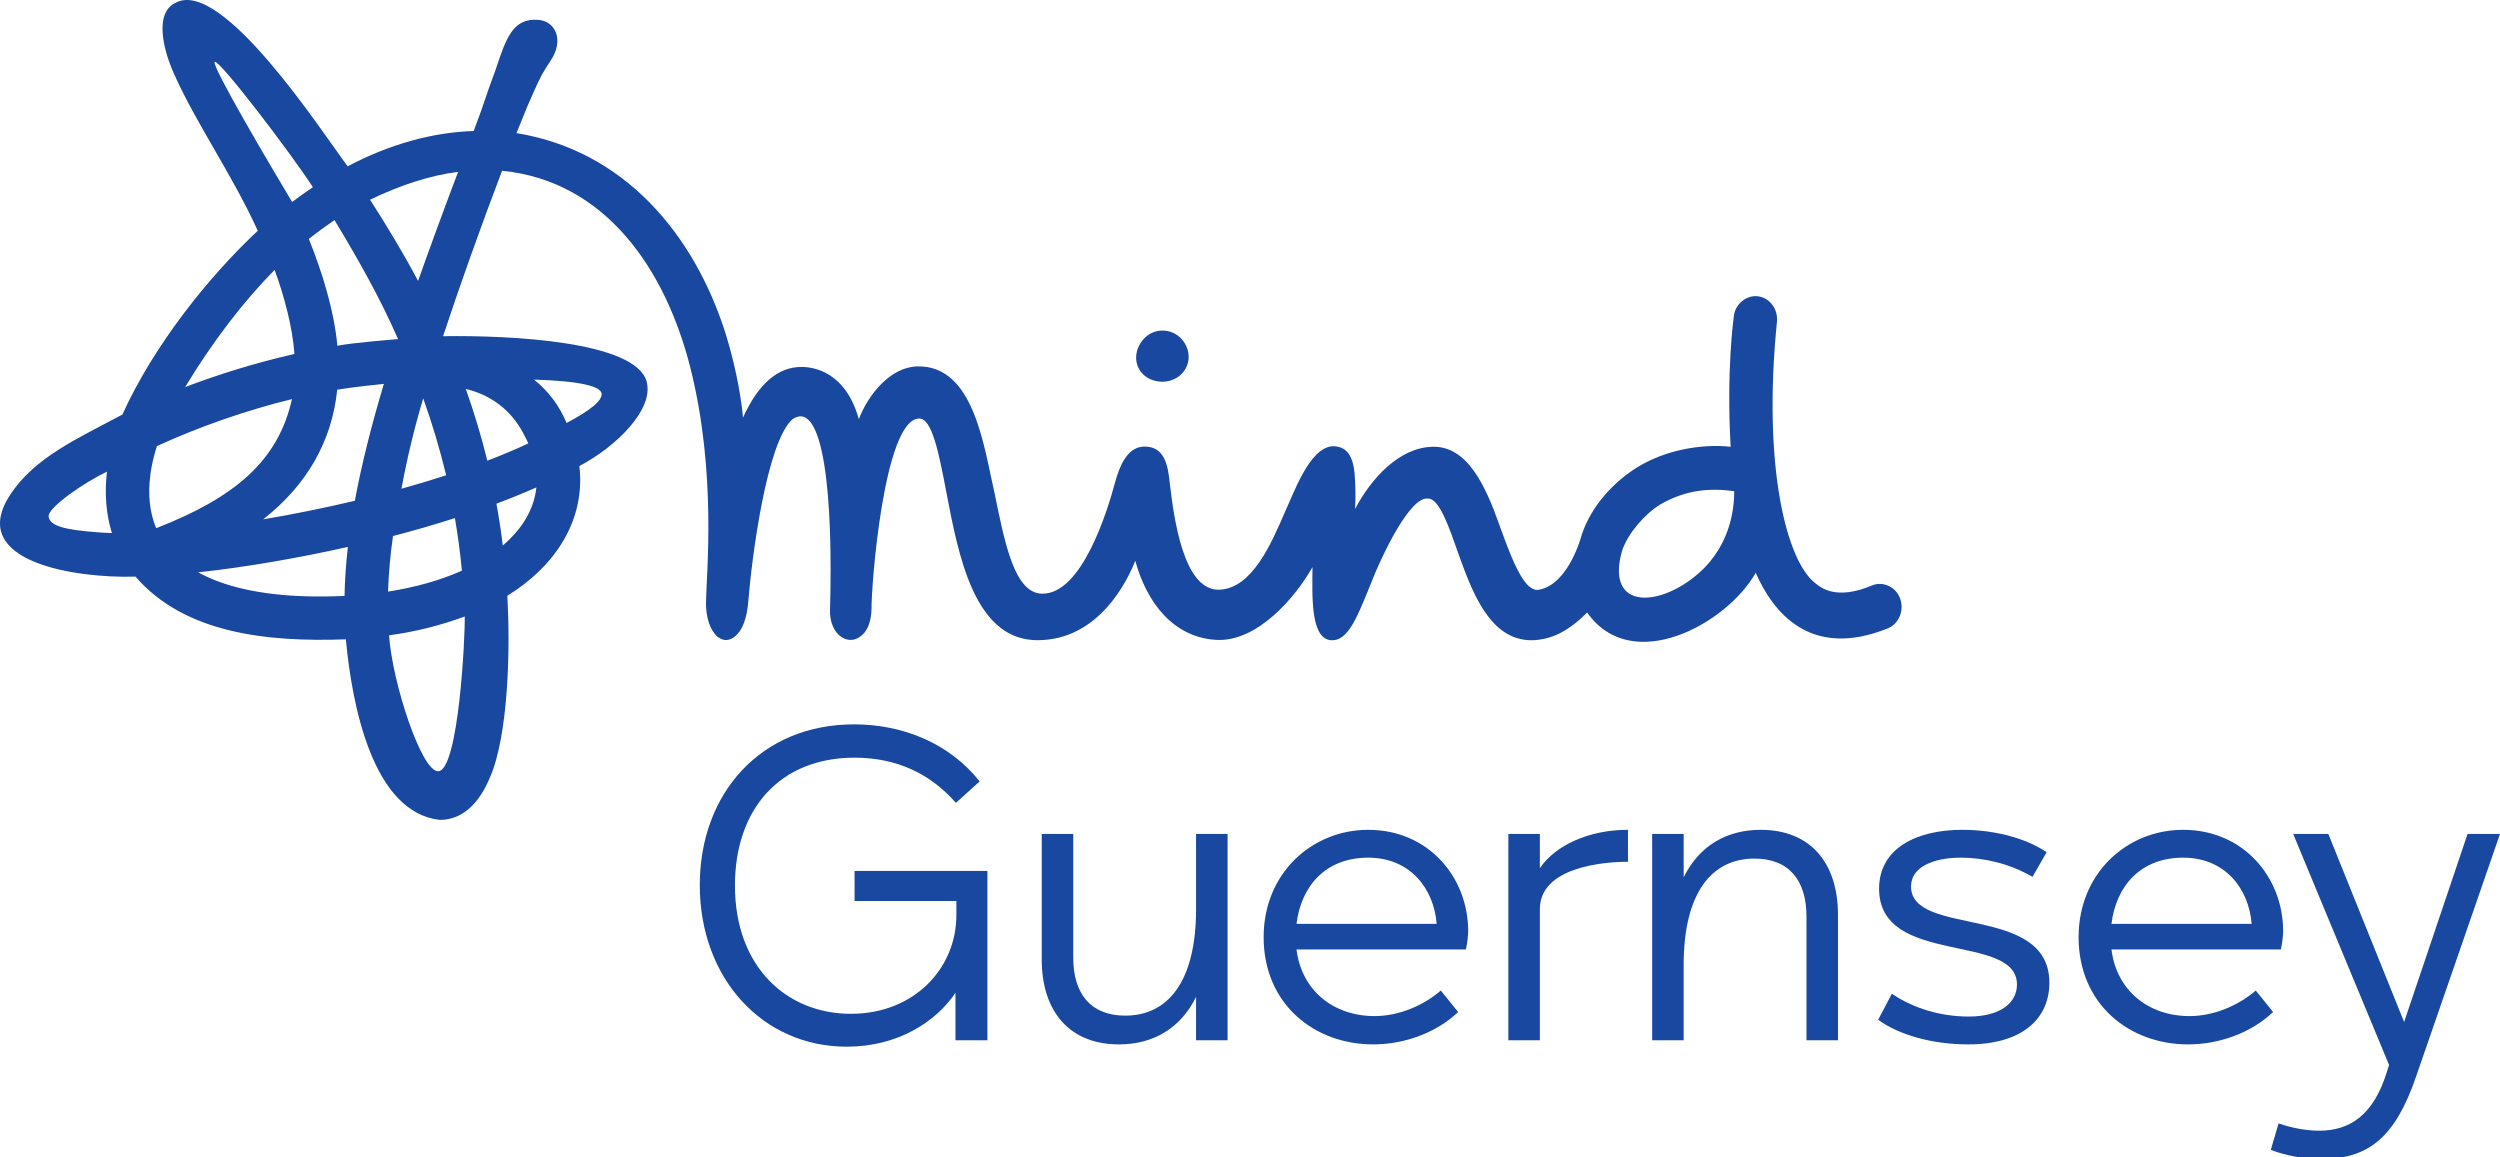 <?xml version="1.0" encoding="UTF-8" standalone="no"?>
<!DOCTYPE svg PUBLIC "-//W3C//DTD SVG 1.1//EN" "http://www.w3.org/Graphics/SVG/1.1/DTD/svg11.dtd">
<svg width="100%" height="100%" viewBox="0 0 216 100" version="1.1" xmlns="http://www.w3.org/2000/svg" xmlns:xlink="http://www.w3.org/1999/xlink" xml:space="preserve" xmlns:serif="http://www.serif.com/" style="fill-rule:evenodd;clip-rule:evenodd;stroke-linejoin:round;stroke-miterlimit:2;">
    <g transform="matrix(1,0,0,1,100.361,28.521)">
        <path d="M0,4.459L0.08,4.459C1.309,4.459 2.301,3.546 2.339,2.38C2.35,1.799 2.142,1.235 1.755,0.8C1.346,0.334 0.761,0.058 0.14,0.04C-1.211,0 -2.163,1.189 -2.199,2.324C-2.221,3.52 -1.296,4.416 0,4.459" style="fill:rgb(24,72,159);fill-rule:nonzero;"/>
    </g>
    <g transform="matrix(1,0,0,1,146.179,18.956)">
        <path d="M0,31.053C-3.405,33.609 -7.417,33.414 -6.021,28.599C-5.532,27.136 -4.074,25.454 -2.735,24.633C-0.534,23.359 1.536,23.19 3.657,23.482C3.663,25.174 3.246,28.62 -0.005,31.053L0,31.053ZM-110.056,5.317C-111.337,2.896 -112.855,0.396 -114.207,-1.699C-111.694,-2.922 -109.013,-3.813 -106.597,-4.105C-107.772,-1.012 -109.013,2.361 -110.056,5.317M-107.631,22.107C-108.87,22.512 -110.16,22.9 -111.492,23.272C-111.009,20.636 -110.382,18.029 -109.614,15.463C-108.835,17.64 -108.173,19.858 -107.631,22.107M-106.271,30.349C-108.101,31.169 -110.256,31.784 -112.653,32.161C-112.598,30.553 -112.454,28.949 -112.222,27.357C-110.365,26.873 -108.577,26.353 -106.875,25.807C-106.617,27.305 -106.415,28.819 -106.271,30.349M-108.301,47.678C-109.745,47.796 -112.291,40.012 -112.565,35.936C-110.332,35.636 -108.14,35.09 -106.027,34.308C-105.979,35.949 -106.543,47.53 -108.301,47.678M-100.533,19.356C-101.624,19.867 -102.894,20.397 -104.074,20.85C-104.59,18.754 -105.211,16.684 -105.935,14.65C-102.147,15.558 -100.959,18.445 -100.533,19.356M-94.201,15.049C-94.115,15.674 -95.306,16.578 -97.227,17.591C-97.83,16.123 -98.797,14.832 -100.037,13.842C-95.938,13.966 -94.286,14.438 -94.201,15.049M-102.737,28.174C-102.886,26.961 -103.069,25.756 -103.287,24.56C-102.067,24.103 -100.952,23.651 -99.832,23.155C-100.059,25.16 -101.129,26.791 -102.737,28.174M-115.526,24.31C-118.074,24.917 -120.73,25.457 -123.445,25.918C-119.698,22.986 -117.503,19.206 -117.043,14.712C-115.856,14.51 -113.22,14.223 -113.012,14.211C-114.051,17.659 -114.97,21.3 -115.519,24.31L-115.526,24.31ZM-116.419,32.531C-120.837,32.738 -124.505,32.321 -127.288,31.296C-127.897,31.073 -128.489,30.805 -129.059,30.493C-124.964,30.058 -120.196,29.215 -116.121,28.298C-116.289,29.771 -116.386,31.179 -116.412,32.531L-116.419,32.531ZM-133.195,22.082C-133.079,21.233 -132.887,20.396 -132.619,19.583C-128.866,17.872 -124.961,16.515 -120.956,15.527C-122.137,20.882 -125.937,24.056 -132.685,26.68C-133.241,25.346 -133.414,23.806 -133.188,22.082L-133.195,22.082ZM-122.452,4.363C-121.607,6.67 -120.901,9.351 -120.738,11.626C-123.949,12.359 -127.105,13.315 -130.182,14.487C-127.825,10.587 -125.151,7.094 -122.452,4.363M-127.623,-13.61C-127.254,-13.854 -121.035,-5.712 -119.147,-2.783C-119.679,-2.42 -120.417,-1.903 -120.941,-1.506C-122.491,-4.095 -127.991,-13.367 -127.623,-13.61M-111.785,10.343C-112.462,10.397 -115.81,10.672 -117.03,10.915C-117.305,7.919 -118.329,4.57 -119.496,1.69C-118.806,1.134 -117.981,0.54 -117.279,0.06C-115.401,3.162 -113.362,6.726 -111.785,10.343M-137.691,27.039C-140.725,26.818 -141.852,26.458 -141.977,25.692C-142.106,24.899 -138.74,22.637 -136.938,21.796C-137.157,23.672 -137.017,25.456 -136.511,27.097C-136.921,27.089 -137.314,27.07 -137.691,27.039M17.988,32.752C17.647,31.769 16.506,31.217 15.55,31.634C12.488,32.921 11.151,31.827 10.71,31.469C8.212,29.631 6.082,21.48 7.349,8.849C7.458,7.761 6.734,6.772 5.707,6.644C4.68,6.515 3.713,7.352 3.621,8.384C3.598,8.598 2.973,13.058 3.349,19.642C0.663,19.37 -2.369,19.977 -4.694,21.403C-6.755,22.667 -8.689,24.769 -9.506,27.213C-9.506,27.213 -10.599,31.529 -13.212,31.997C-14.358,32.203 -15.337,30.041 -16.625,26.418C-17.805,23.103 -19.37,19.532 -22.44,19.649C-25.273,19.72 -27.703,22.357 -29.101,25.021C-29.041,23.979 -29.057,22.934 -29.148,21.894C-29.311,20.314 -29.891,19.605 -31.037,19.597C-33.057,19.696 -34.448,23.789 -35.153,25.264C-36.349,28.039 -37.986,31.84 -40.78,31.993C-43.968,32.165 -44.764,25.631 -45.107,22.839C-45.264,21.148 -45.607,19.582 -47.35,19.629C-48.836,19.666 -49.489,21.442 -49.851,22.775C-50.465,25.05 -52.684,32.456 -56.184,32.337C-58.501,32.249 -59.339,28.128 -60.226,23.764C-61.171,19.646 -62.011,12.614 -66.889,12.701C-69.189,12.731 -71.119,15.039 -71.976,17.256C-73.112,13.209 -75.798,12.753 -76.922,12.748C-78.97,12.739 -80.663,14.21 -81.987,17.127C-82.061,16.113 -82.443,13.238 -83.469,9.926C-86.209,1.198 -92.323,-5.97 -101.556,-7.453C-100.631,-9.758 -100.588,-9.844 -100.039,-11.078C-99.501,-12.289 -99.244,-12.763 -98.623,-13.687C-97.404,-15.489 -98.182,-17.135 -99.685,-17.241C-101.848,-17.396 -102.437,-15.707 -103.321,-13.04C-104.384,-10.17 -104.202,-10.407 -105.253,-7.637C-108.842,-7.52 -112.526,-6.493 -116.143,-4.587C-118.354,-7.542 -126.95,-20.829 -130.971,-18.733C-132.816,-17.907 -132.152,-14.855 -131.184,-12.671C-129.387,-8.539 -126.049,-3.764 -123.908,0.983C-128.121,4.919 -132.88,10.854 -135.606,16.863C-139.379,18.886 -143.254,20.574 -145.355,23.88C-149.002,29.596 -139.667,31.024 -134.476,30.863C-130.226,35.774 -123.112,36.53 -116.296,36.283C-115.758,42.094 -113.934,51.251 -108.179,51.882C-106.889,51.882 -105.11,51.245 -103.85,48.222C-102.267,44.615 -102.069,37.198 -102.349,32.52C-98.217,29.975 -95.579,26.001 -96.119,21.305C-92.979,19.665 -89.656,16.43 -90.308,14.017C-91.252,10.522 -102.141,10.002 -107.898,10.092C-106.557,6.011 -104.544,0.366 -102.799,-4.205C-93.806,-3.305 -88.667,4.374 -86.534,12.809C-84.228,21.947 -85.156,30.676 -85.181,33.101C-85.209,35.828 -83.548,37.351 -82.265,35.58C-81.862,34.983 -81.612,34.096 -81.52,32.944C-81.25,29.496 -79.966,19.213 -77.693,17.253C-75.021,15.492 -74.19,23.865 -74.464,33.663C-74.581,35.924 -72.731,37.174 -71.477,35.689C-71.11,35.217 -70.903,34.516 -70.879,33.664C-70.923,31.894 -69.83,17.255 -66.772,17.206C-65.642,17.14 -65.028,20.357 -64.433,23.473C-63.902,26.265 -63.299,29.43 -62.173,31.922C-60.826,34.903 -58.985,36.354 -56.543,36.357C-51.23,36.357 -48.76,31.198 -48.091,29.493C-47.093,33.143 -44.76,36.162 -41.015,36.334C-37.576,36.472 -34.314,32.761 -32.781,30.042C-32.79,32.394 -33.002,36.27 -31.143,36.363C-29.712,36.43 -28.918,34.343 -27.918,31.917C-26.679,28.675 -24.28,23.907 -22.815,24.125C-21.812,24.035 -20.895,26.858 -20.232,28.721C-19.012,32.125 -17.492,36.361 -13.858,36.361C-12.095,36.335 -10.62,35.534 -9.046,33.964C-5.188,39.475 3.049,34.926 5.514,30.53C6.976,33.873 10.193,38.061 16.937,35.33C17.898,34.935 18.366,33.767 17.988,32.752" style="fill:rgb(24,72,159);fill-rule:nonzero;"/>
    </g>
    <g transform="matrix(1,0,0,1,73.834,77.772)">
        <path d="M0,-2.526L11.479,-2.526L11.479,12.109L8.718,12.109L8.718,8.006C7.021,10.531 3.708,12.662 -0.671,12.662C-7.968,12.662 -13.373,6.744 -13.373,-1.303C-13.373,-9.232 -8.087,-15.188 -0.039,-15.188C4.26,-15.188 8.245,-13.492 10.808,-10.258L8.757,-8.404C6.509,-10.967 3.59,-12.309 0,-12.309C-6.47,-12.309 -10.335,-7.852 -10.335,-1.264C-10.335,5.758 -5.878,9.821 -0.316,9.821C5.168,9.821 8.797,5.876 8.797,1.301L8.797,0.077L0,0.077L0,-2.526Z" style="fill:rgb(24,72,159);fill-rule:nonzero;"/>
    </g>
    <g transform="matrix(1,0,0,1,103.34,90.236)">
        <path d="M0,-18.185L2.723,-18.185L2.723,-0.355L0,-0.355L0,-4.103C-1.341,-1.381 -3.708,0 -6.666,0C-10.927,0 -13.333,-2.841 -13.333,-7.337L-13.333,-18.185L-10.611,-18.185L-10.611,-7.495C-10.611,-4.378 -9.112,-2.485 -6.114,-2.485C-2.446,-2.485 0,-5.404 0,-11.677L0,-18.185Z" style="fill:rgb(24,72,159);fill-rule:nonzero;"/>
    </g>
    <g transform="matrix(1,0,0,1,112.019,82.11)">
        <path d="M0,-2.288L12.11,-2.288C11.874,-5.325 9.822,-8.008 6.193,-8.008C2.485,-8.008 0.394,-5.523 0,-2.288M14.634,-0.079L0,-0.079C0.434,3.472 3.195,5.681 6.745,5.681C8.836,5.681 10.966,4.773 12.465,3.472L13.964,5.326C12.11,7.101 9.349,8.126 6.627,8.126C1.499,8.126 -2.841,4.616 -2.841,-1.144C-2.841,-6.667 1.341,-10.414 6.193,-10.414C11.4,-10.414 14.832,-6.311 14.832,-1.657C14.832,-1.262 14.753,-0.591 14.634,-0.079" style="fill:rgb(24,72,159);fill-rule:nonzero;"/>
    </g>
    <g transform="matrix(1,0,0,1,133.044,86.568)">
        <path d="M0,-11.559C1.341,-13.531 4.22,-14.872 7.613,-14.872L7.613,-12.111C5.444,-12.111 0,-11.638 0,-8.009L0,3.313L-2.722,3.313L-2.722,-14.517L0,-14.517L0,-11.559Z" style="fill:rgb(24,72,159);fill-rule:nonzero;"/>
    </g>
    <g transform="matrix(1,0,0,1,158.802,82.544)">
        <path d="M0,-3.511L0,7.337L-2.722,7.337L-2.722,-3.353C-2.722,-6.469 -4.221,-8.363 -7.219,-8.363C-10.887,-8.363 -13.333,-5.443 -13.333,0.829L-13.333,7.337L-16.055,7.337L-16.055,-10.493L-13.333,-10.493L-13.333,-6.746C-11.992,-9.467 -9.625,-10.848 -6.667,-10.848C-2.406,-10.848 0,-8.008 0,-3.511" style="fill:rgb(24,72,159);fill-rule:nonzero;"/>
    </g>
    <g transform="matrix(1,0,0,1,162.274,73.826)">
        <path d="M0,14.28L1.183,12.031C3.037,13.294 5.404,14.004 7.81,14.004C10.729,14.004 11.992,12.702 11.992,11.242C11.992,6.706 0.079,9.704 0.079,2.958C0.079,-0.552 3.353,-2.13 7.258,-2.13C9.782,-2.13 12.544,-1.539 14.556,-0.197L13.333,1.933C11.36,0.789 9.151,0.276 7.139,0.276C4.891,0.276 2.839,1.025 2.839,2.761C2.839,7.179 14.792,4.221 14.792,11.084C14.792,14.082 12.583,16.41 7.771,16.41C4.654,16.41 1.775,15.582 0,14.28" style="fill:rgb(24,72,159);fill-rule:nonzero;"/>
    </g>
    <g transform="matrix(1,0,0,1,182.431,82.11)">
        <path d="M0,-2.288L12.11,-2.288C11.874,-5.325 9.822,-8.008 6.193,-8.008C2.485,-8.008 0.394,-5.523 0,-2.288M14.635,-0.079L0,-0.079C0.434,3.472 3.195,5.681 6.745,5.681C8.836,5.681 10.966,4.773 12.465,3.472L13.964,5.326C12.11,7.101 9.349,8.126 6.627,8.126C1.499,8.126 -2.84,4.616 -2.84,-1.144C-2.84,-6.667 1.341,-10.414 6.193,-10.414C11.4,-10.414 14.832,-6.311 14.832,-1.657C14.832,-1.262 14.753,-0.591 14.635,-0.079" style="fill:rgb(24,72,159);fill-rule:nonzero;"/>
    </g>
    <g transform="matrix(1,0,0,1,213.199,100.137)">
        <path d="M0,-28.086L2.801,-28.086L-4.458,-7.1C-6.272,-1.815 -8.6,0 -12.662,0C-14.043,0 -15.7,-0.276 -17.002,-0.789L-16.331,-3.077C-15.227,-2.682 -13.925,-2.445 -12.821,-2.445C-10.138,-2.445 -8.126,-3.826 -6.982,-7.495L-6.785,-8.126L-15.069,-28.086L-12.032,-28.086L-5.483,-11.834L0,-28.086Z" style="fill:rgb(24,72,159);fill-rule:nonzero;"/>
    </g>
</svg>
